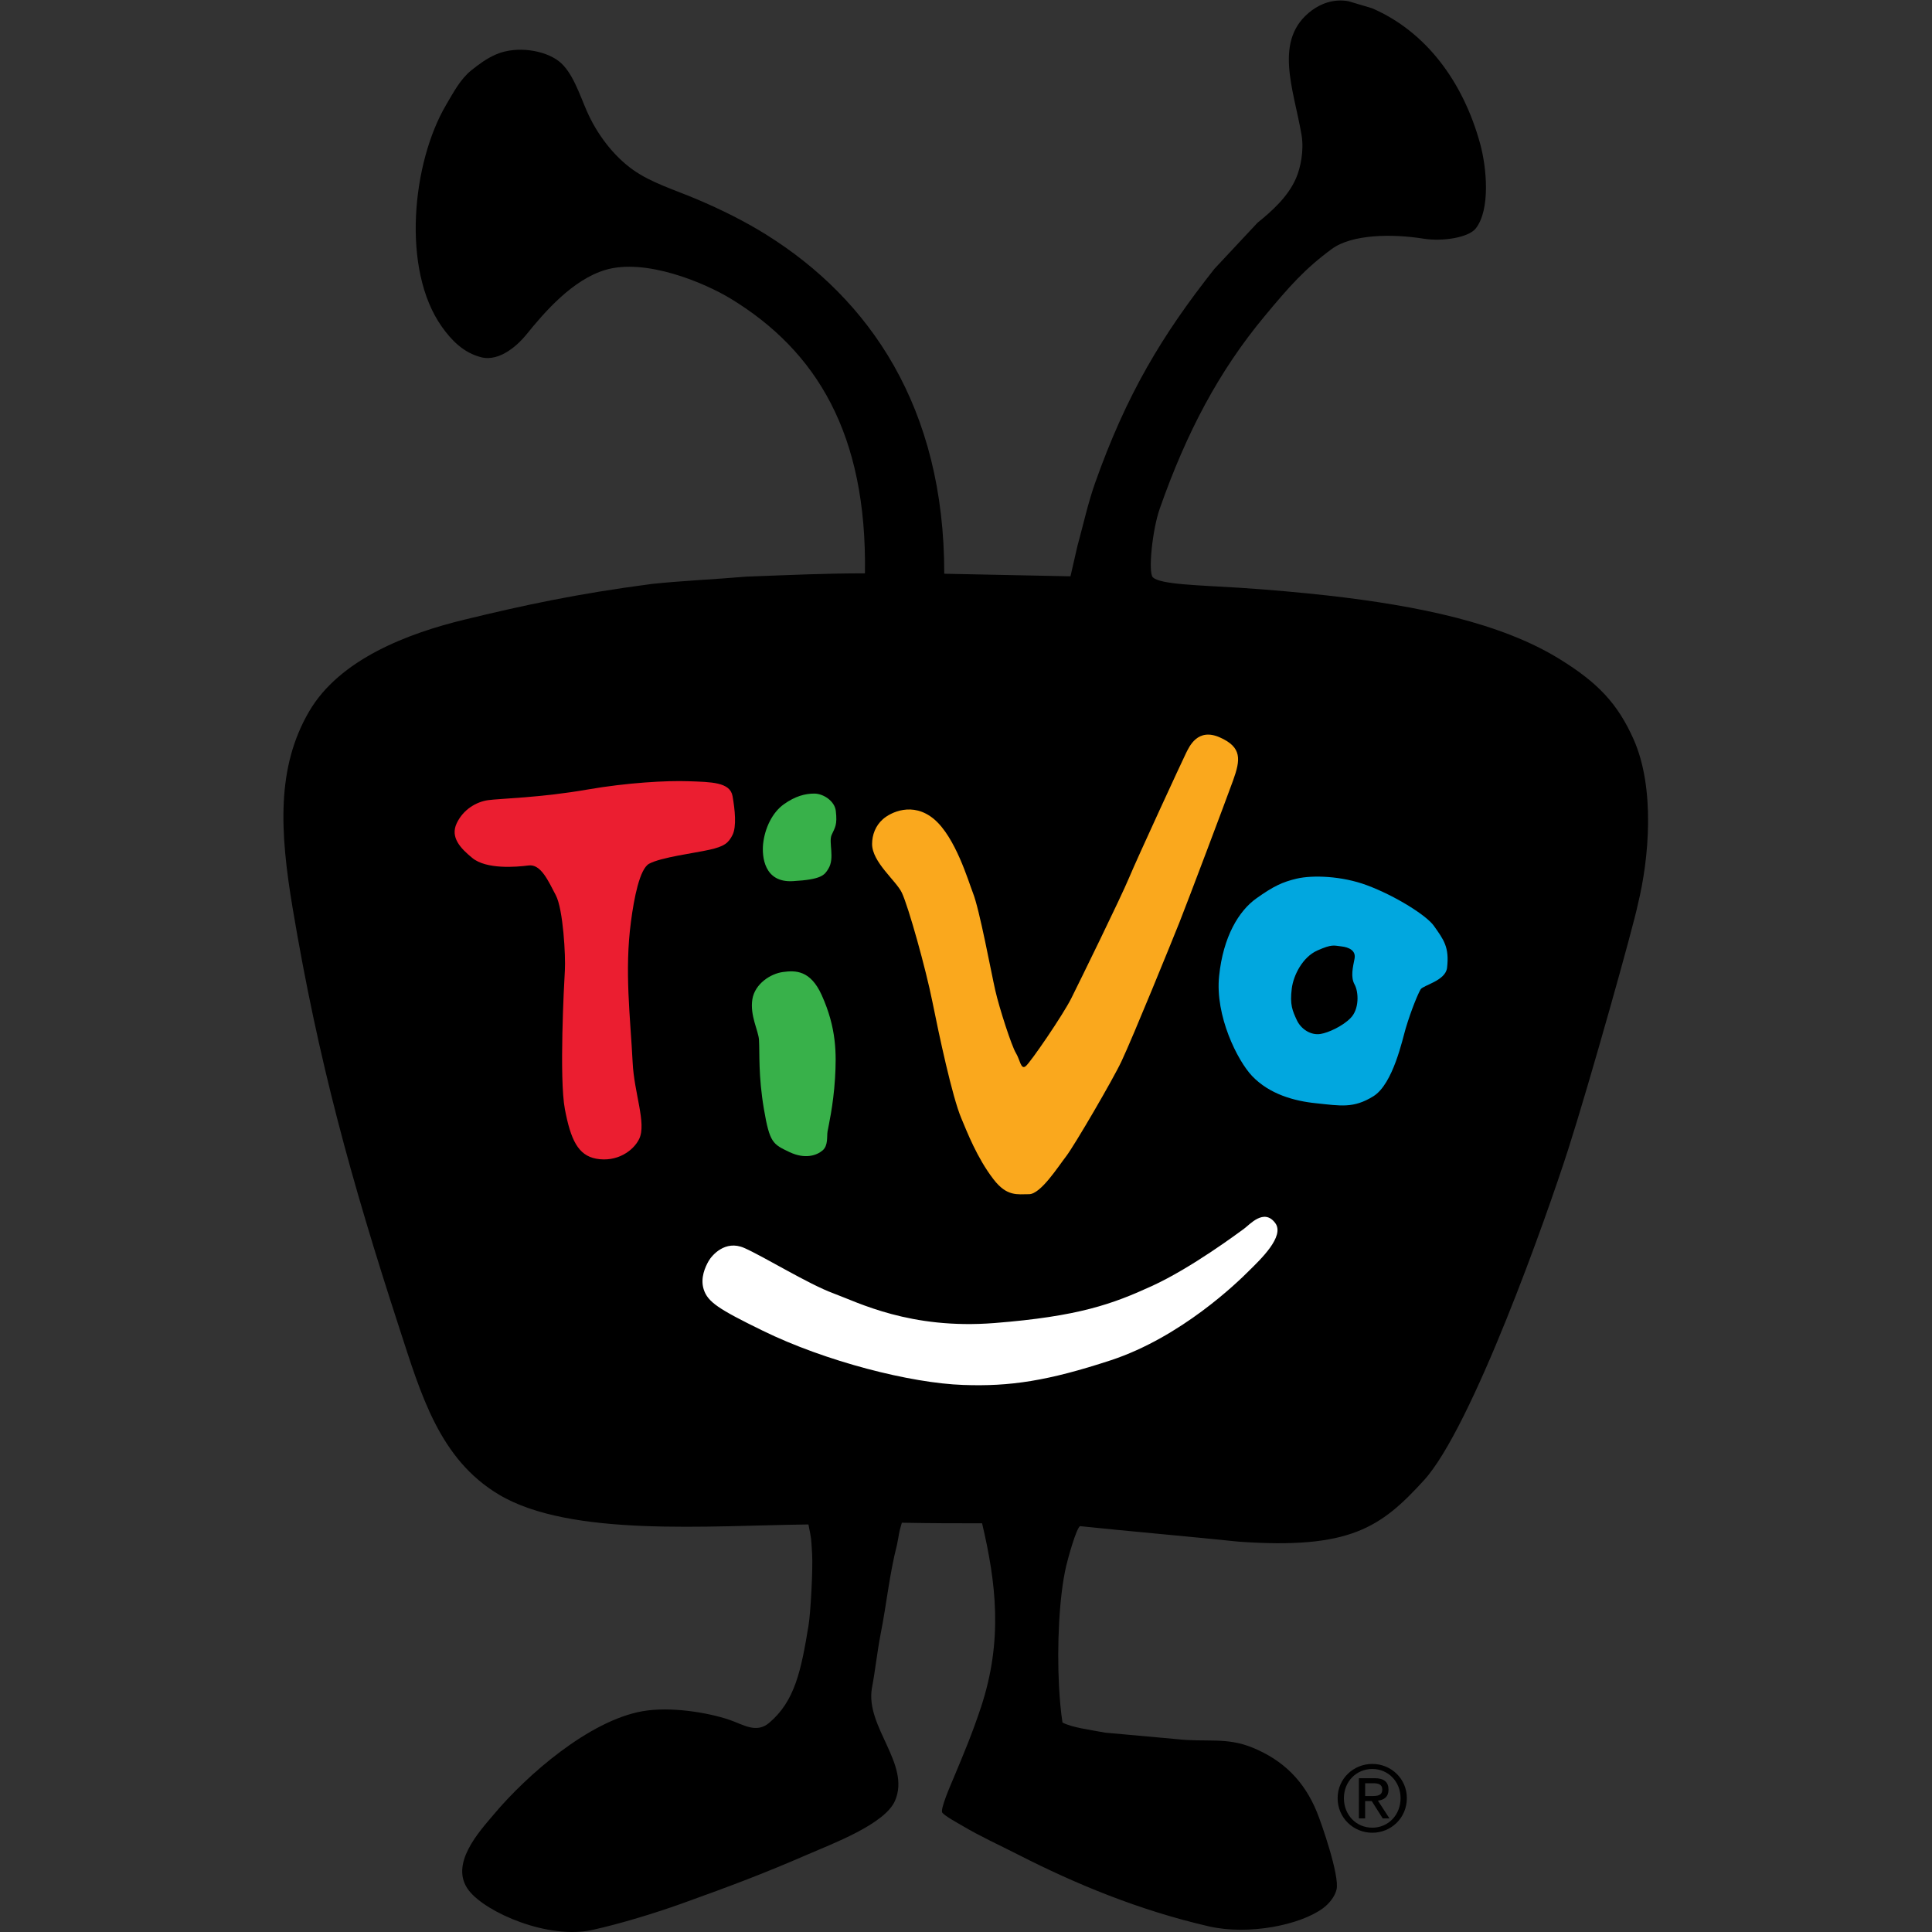 <?xml version="1.0" encoding="UTF-8" standalone="no"?>
<svg
   xmlns:dc="http://purl.org/dc/elements/1.1/"
   xmlns:cc="http://creativecommons.org/ns#"
   xmlns:rdf="http://www.w3.org/1999/02/22-rdf-syntax-ns#"
   xmlns:svg="http://www.w3.org/2000/svg"
   xmlns="http://www.w3.org/2000/svg"
   viewBox="0 0 240 240"
   height="240"
   width="240"
   xml:space="preserve"
   id="svg2"
   version="1.1"><rect x="0" y="0" width="240" height="240" fill="#333333" stroke="none"/><defs
     id="defs6"><clipPath
       id="clipPath18"
       clipPathUnits="userSpaceOnUse"><path
         id="path16"
         d="M 0,180 H 180 V 0 H 0 Z" /></clipPath></defs><g
     transform="matrix(1.333,0,0,-1.333,0,240)"
     id="g10"><g
       id="g12"><g
         clip-path="url(#clipPath18)"
         id="g14"><g
           transform="translate(107.425,126.258)"
           id="g20"><path
             id="path22"
             style="fill:#000000;fill-opacity:1;fill-rule:nonzero;stroke:none"
             d="m 0,0 c 0.648,-0.694 4.359,-0.748 8.126,-0.989 2.556,-0.163 5.764,-0.449 8.171,-0.72 8.491,-0.961 16.182,-2.563 21.628,-5.928 3.517,-2.173 5.394,-4.113 6.888,-7.476 2.019,-4.541 1.442,-11.107 0.401,-15.354 -0.388,-1.971 -4.485,-16.581 -6.487,-22.83 -2.012,-6.275 -8.972,-25.954 -13.457,-30.869 -4.01,-4.393 -6.89,-6.459 -17.303,-5.712 -3.961,0.419 -10.779,1.022 -14.74,1.441 -0.361,-0.204 -1.129,-3.02 -1.284,-3.67 -0.683,-2.903 -0.868,-7.546 -0.681,-11.179 0.058,-1.152 0.173,-2.477 0.326,-3.449 0.865,-0.467 2.533,-0.671 3.979,-0.945 1.834,-0.171 4.797,-0.429 6.628,-0.6 2.795,-0.318 4.658,0.207 7.11,-0.798 2.865,-1.175 4.808,-3.109 5.988,-5.989 0.431,-1.051 2.136,-5.95 1.837,-7.227 -0.163,-0.699 -0.743,-1.363 -1.247,-1.737 -2.127,-1.578 -6.941,-2.557 -10.672,-1.697 -6.488,1.497 -12.383,3.94 -17.73,6.668 -1.81,0.923 -3.515,1.69 -5.21,2.695 -0.495,0.294 -1.557,0.859 -1.876,1.218 -0.252,0.282 0.816,2.686 1.077,3.314 0.948,2.265 1.724,4.119 2.517,6.509 2.076,6.268 1.407,11.626 0.109,17.153 -2.832,0 -4.275,0 -7.478,0.054 -0.327,-1.087 -0.214,-0.907 -0.458,-2.074 -0.705,-2.755 -0.958,-5.473 -1.537,-8.39 -0.311,-1.63 -0.488,-3.336 -0.798,-4.966 -0.61,-3.621 3.636,-7.065 2.155,-10.483 -0.949,-2.189 -5.885,-4.021 -8.206,-5.031 -3.941,-1.713 -7.006,-2.875 -11.68,-4.552 -2.415,-0.867 -5.675,-1.868 -8.323,-2.455 -4.085,-0.906 -9.898,1.603 -11.501,3.675 -1.893,2.441 1.014,5.535 2.314,7.085 3.116,3.714 8.907,8.746 13.856,9.624 2.618,0.464 6.122,-0.123 8.107,-0.8 1.291,-0.436 2.5,-1.309 3.713,-0.278 2.386,2.025 2.969,4.84 3.664,9.084 0.198,1.21 0.419,5.331 0.33,6.707 -0.101,1.55 -0.042,1.196 -0.342,2.693 -9.292,-0.106 -22.178,-1.196 -28.838,2.778 -5.552,3.314 -7.264,9.312 -9.291,15.54 -4.486,13.778 -7.559,24.929 -9.933,39.092 -1.201,7.158 -1.526,13.126 1.537,18.364 2.842,4.861 9.196,7.269 14.484,8.55 5.422,1.316 10.412,2.404 17.484,3.328 2.609,0.278 5.986,0.437 8.789,0.677 4.326,0.161 7.184,0.302 11.035,0.306 0.198,13.018 -4.53,20.73 -12.49,25.585 -2.409,1.469 -7.948,3.824 -11.72,2.686 -3.014,-0.909 -5.6,-3.855 -7.367,-6.049 -0.703,-0.872 -2.426,-2.52 -4.167,-2.089 -1.674,0.416 -2.805,1.609 -3.681,2.843 -3.8,5.35 -2.757,15.312 0.373,20.644 0.69,1.174 1.346,2.437 2.377,3.262 0.701,0.562 1.446,1.118 2.33,1.492 1.904,0.806 4.492,0.383 5.825,-0.652 1.268,-0.985 1.927,-3.107 2.61,-4.661 0.939,-2.137 2.479,-4.164 4.288,-5.451 1.716,-1.222 3.884,-1.867 5.965,-2.75 2.253,-0.955 4.479,-2.058 6.476,-3.308 9.595,-6.001 16.586,-16.06 16.572,-31.589 3.962,-0.094 7.802,-0.147 11.763,-0.24 0.217,0.947 0.434,1.895 0.652,2.842 0.556,2.022 0.979,3.976 1.631,5.826 2.925,8.275 6.248,13.81 11.137,19.992 1.337,1.429 2.671,2.858 4.008,4.287 1.36,1.095 2.856,2.446 3.59,4.147 0.431,0.999 0.76,2.6 0.512,4.055 -0.731,4.284 -2.689,8.898 0.979,11.604 0.761,0.562 1.977,1.105 3.401,0.839 0.731,-0.218 1.461,-0.435 2.191,-0.652 5.055,-2.186 8.491,-6.87 10.072,-12.61 0.619,-2.247 0.973,-6.143 -0.4,-7.907 -0.672,-0.865 -3.122,-1.241 -4.872,-0.959 -2.922,0.473 -6.678,0.415 -8.545,-0.957 C 14.195,28.75 12.758,27.133 10.418,24.314 6.171,19.205 3.16,13.515 0.661,6.41 -0.048,4.401 -0.432,0.461 0,0" /></g><g
           transform="translate(127.22,12.671)"
           id="g24"><path
             id="path26"
             style="fill:#000000;fill-opacity:1;fill-rule:nonzero;stroke:none"
             d="m 0,0 h 0.607 c 0.514,0 0.988,0.025 0.988,0.616 0,0.499 -0.43,0.576 -0.824,0.576 H 0 Z m -0.583,1.663 h 1.449 c 0.89,0 1.311,-0.35 1.311,-1.071 0,-0.679 -0.429,-0.959 -0.988,-1.022 L 2.264,-2.083 H 1.636 l -1.02,1.61 h -0.619 v -1.61 H -0.584 Z M 0.669,-2.95 c 1.482,0 2.632,1.184 2.632,2.752 0,1.538 -1.15,2.719 -2.632,2.719 -1.501,0 -2.649,-1.181 -2.649,-2.719 0,-1.568 1.148,-2.752 2.649,-2.752 m 0,5.942 c 1.75,0 3.217,-1.38 3.217,-3.19 0,-1.843 -1.469,-3.224 -3.217,-3.224 -1.758,0 -3.234,1.381 -3.234,3.224 0,1.81 1.476,3.19 3.234,3.19" /></g><g
           transform="translate(45.481,105.477)"
           id="g28"><path
             id="path30"
             style="fill:#eb1e30;fill-opacity:1;fill-rule:nonzero;stroke:none"
             d="m 0,0 c 1.077,0.152 4.928,0.228 9.312,0.998 3.614,0.625 7.315,0.843 9.396,0.766 2.075,-0.076 3.844,-0.076 4.077,-1.383 0.231,-1.305 0.383,-2.847 0,-3.619 -0.384,-0.767 -0.77,-1.075 -2.155,-1.384 -1.386,-0.313 -4.507,-0.7 -5.623,-1.305 -0.871,-0.478 -1.399,-3.177 -1.688,-5.391 -0.616,-4.617 -0.052,-8.947 0.155,-13.091 0.137,-2.914 1.306,-5.694 0.614,-7.155 -0.53,-1.106 -2.069,-2.2 -4.004,-1.85 -1.695,0.31 -2.384,1.773 -2.924,4.621 -0.54,2.847 -0.08,11.623 0,12.935 0.078,1.305 -0.153,5.693 -0.848,7.004 -0.692,1.307 -1.384,2.928 -2.54,2.768 -1.153,-0.149 -3.928,-0.377 -5.234,0.695 -1.106,0.903 -2.076,1.923 -1.461,3.232 C -2.307,-0.85 -1.078,-0.155 0,0" /></g><g
           transform="translate(75.886,106.09)"
           id="g32"><path
             id="path34"
             style="fill:#38b14a;fill-opacity:1;fill-rule:nonzero;stroke:none"
             d="M 0,0 C 0.847,0 1.901,-0.697 2.004,-1.616 2.158,-2.927 1.929,-3.156 1.616,-3.85 1.31,-4.543 1.929,-6.002 1.31,-7.005 0.954,-7.591 0.691,-8.011 -2.002,-8.16 c -2.692,-0.157 -2.884,2.319 -2.77,3.464 0.156,1.46 0.848,2.924 1.926,3.696 1.077,0.769 2,1 2.846,1" /></g><g
           transform="translate(72.962,89.462)"
           id="g36"><path
             id="path38"
             style="fill:#38b14a;fill-opacity:1;fill-rule:nonzero;stroke:none"
             d="m 0,0 c 1.155,0.156 2.558,0.192 3.615,-2.155 1.388,-3.08 1.377,-5.454 1.238,-7.776 -0.158,-2.537 -0.619,-4.467 -0.695,-4.929 -0.08,-0.456 0.076,-1.306 -0.462,-1.765 -0.54,-0.464 -1.618,-0.847 -3.079,-0.16 -1.552,0.741 -1.85,0.847 -2.388,4.006 -0.536,3.156 -0.385,5.234 -0.462,6.468 -0.051,0.839 -0.855,2.26 -0.616,3.768 C -2.615,-1.101 -1.156,-0.153 0,0" /></g><g
           transform="translate(82.277,103.703)"
           id="g40"><path
             id="path42"
             style="fill:#faa81d;fill-opacity:1;fill-rule:nonzero;stroke:none"
             d="m 0,0 c 0.69,0.614 2.771,1.688 4.775,0 1.995,-1.694 3.177,-5.741 3.611,-6.852 0.62,-1.539 1.699,-7.389 2.084,-9.082 0.382,-1.693 1.537,-5.231 1.923,-5.851 0.384,-0.618 0.461,-1.612 0.923,-1.227 0.462,0.379 3.462,4.769 4.233,6.305 0.77,1.538 4.62,9.393 5.39,11.242 0.771,1.849 5.002,11.007 5.309,11.621 0.311,0.618 1.079,2.388 3.155,1.465 C 33.483,6.7 33.33,5.542 32.637,3.615 31.941,1.688 28.4,-7.695 27.634,-9.621 c -0.77,-1.925 -4.309,-10.626 -5.395,-12.934 -0.751,-1.617 -4.388,-7.852 -5.154,-8.85 -0.773,-1.001 -2.385,-3.54 -3.463,-3.54 -1.076,0 -2.065,-0.243 -3.312,1.386 -1.539,1.995 -2.474,4.438 -3.003,5.692 -0.846,2.002 -2.077,7.78 -2.693,10.855 -0.616,3.081 -2.231,8.857 -2.846,10.16 C 1.237,-5.73 -1.006,-4.005 -1.006,-2.31 -1.002,-1.463 -0.695,-0.616 0,0" /></g><g
           transform="translate(122.763,91.467)"
           id="g44"><path
             id="path46"
             style="fill:#01a7df;fill-opacity:1;fill-rule:nonzero;stroke:none"
             d="m 0,0 c -1.381,-0.616 -2.229,-2.316 -2.381,-3.544 -0.194,-1.52 0.074,-2.079 0.46,-2.925 0.386,-0.846 1.311,-1.465 2.234,-1.306 0.683,0.109 2,0.69 2.771,1.466 0.848,0.837 0.77,2.459 0.383,3.151 -0.383,0.694 -0.151,1.615 0,2.389 C 3.624,0 2.93,0.307 2.237,0.383 1.539,0.458 1.389,0.617 0,0 M -1.922,6.697 C -0.431,7.046 2.296,6.948 4.62,6.082 7.315,5.078 10.195,3.246 10.856,2.305 11.781,1 12.318,0.307 12.09,-1.617 11.943,-2.828 9.854,-3.235 9.627,-3.621 9.396,-4.001 8.775,-5.472 8.241,-7.238 7.945,-8.223 7.075,-12.423 5.23,-13.579 c -1.846,-1.153 -3.072,-0.893 -5.301,-0.661 -2.078,0.204 -4.39,0.847 -6.007,2.543 -1.365,1.431 -3.46,5.617 -3.075,9.31 0.379,3.694 1.844,6.082 3.464,7.238 1.611,1.15 2.459,1.537 3.767,1.846" /></g><g
           transform="translate(66.032,62.52)"
           id="g48"><path
             id="path50"
             style="fill:#ffffff;fill-opacity:1;fill-rule:nonzero;stroke:none"
             d="m 0,0 c 0.309,0.538 1.539,1.999 3.31,1.233 1.772,-0.77 6.006,-3.386 8.315,-4.232 2.308,-0.849 7.161,-3.388 15.01,-2.772 7.852,0.618 11.011,1.769 14.704,3.461 3.694,1.697 8.007,4.929 8.545,5.314 0.539,0.385 1.87,1.967 2.927,0.539 0.91,-1.228 -1.385,-3.396 -2.468,-4.464 -1.073,-1.077 -6.309,-6.158 -12.851,-8.317 -5.845,-1.917 -9.386,-2.465 -13.78,-2.301 -4.844,0.166 -12.795,2.174 -18.706,5.075 -4.079,1.996 -5.088,2.651 -5.465,3.848 C -0.784,-1.564 -0.306,-0.538 0,0" /></g></g></g></g></svg>